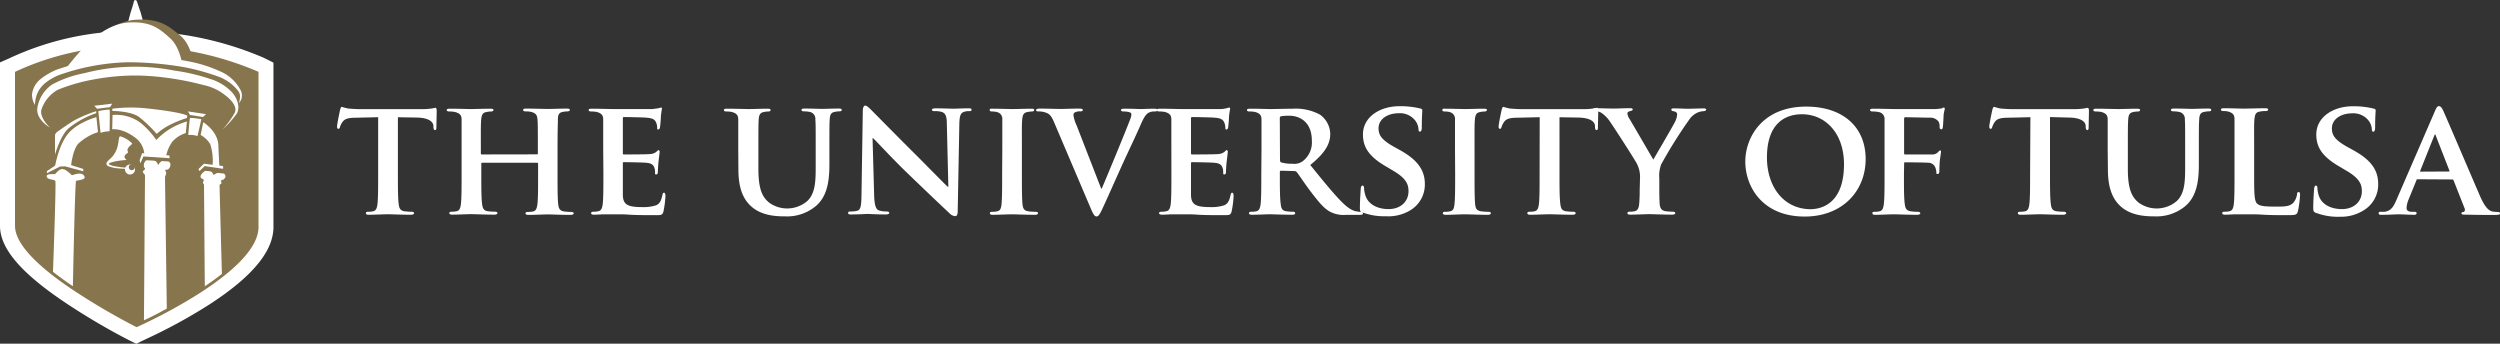 <svg viewBox="0 0 500 68.73" xmlns="http://www.w3.org/2000/svg"><rect x="0" y="0" width="500" height="68.73" fill="#333333" stroke="none"/><clipPath id="a"><path d="M0 0h54.67v68.73H0z"/></clipPath><path d="M28 2.12c-.14-.42-.47-1.38-.59-1.78s-.56-.46-.65 0-.36 1.3-.5 1.72c-.2.59-.6 2.17-.6 2.17s.6-.07 1.4-.09a9.65 9.65 0 0 1 1.52 0S28.17 2.55 28 2.1m.79 65.9a106.34 106.34 0 0 0 13-7.05c8.85-5.72 13.07-10.91 12.9-15.87V12.53l-2-1a66.2 66.2 0 0 0-26-5.33 58.12 58.12 0 0 0-24.62 5.36L0 12.48v32.69c0 4.55 4.23 9.51 13.45 15.62A132 132 0 0 0 25.73 68l1.52.76z" fill="#fff"/><path d="M27.58 65.32c1-.45 24.5-11.07 24.12-20.14V14.37l-.34-.15a63 63 0 0 0-24.7-5 55.12 55.12 0 0 0-23.34 5l-.32.16v30.8C3 48.54 7 53 15.09 58.32a132.66 132.66 0 0 0 12 7l.25.12z" fill="#87754e"/><path d="M21.92 21.92a10.71 10.71 0 0 0-2.25.32c0 .12.44 4.33.44 4.33a6.45 6.45 0 0 1 .89-.23l.92-.1s.08-4.25 0-4.3m.59 1.06l-.07 2.86s2-.32 4.65 1.71A4.41 4.41 0 0 1 28.87 31l4.34.25a7.49 7.49 0 0 1 1.27-2.93 5.9 5.9 0 0 1 2.68-1.7l.22-2.32A13.89 13.89 0 0 0 34 25.78 13.69 13.69 0 0 0 31.26 28a16.28 16.28 0 0 0-3.2-3.48A8.21 8.21 0 0 0 22.51 23m-11.25 3.51s2-1.47 3.59-2.43a25.62 25.62 0 0 1 4.39-1.84v.4a17.91 17.91 0 0 0-5.49 3C12.1 27 11 30.93 11 30.93v-4zM7 21a3.91 3.91 0 0 1-.6-2.1 4.56 4.56 0 0 1 1.71-3.08 13.28 13.28 0 0 1 3.19-1.87 41.36 41.36 0 0 1 14.32-2.37c6.23-.1 8.43 0 11.74.63a27.34 27.34 0 0 1 7.21 2.31A8.21 8.21 0 0 1 48.1 18a2.32 2.32 0 0 1 .14 1.91 3.83 3.83 0 0 1-.45.75 8.37 8.37 0 0 0 .21-1.11 1.91 1.91 0 0 0-.35-1.35 9.06 9.06 0 0 0-3.62-2.75 44.49 44.49 0 0 0-7.11-2 67.27 67.27 0 0 0-11.33-1 44.5 44.5 0 0 0-13.93 2.61A11.47 11.47 0 0 0 9 16.64a6.51 6.51 0 0 0-1.13 1.27A5.9 5.9 0 0 0 7 21" fill="#fff"/><path d="M10 25.52s-2.9-1.59-2.52-4a7 7 0 0 1 3-4.65 22.51 22.51 0 0 1 6.41-2.24 40.52 40.52 0 0 1 18-.51A38.38 38.38 0 0 1 42 15.78a10 10 0 0 1 4.32 2.59c1.25 1.35 1.7 3.13 1.06 4.32a19.21 19.21 0 0 1-2.92 3.24 16.77 16.77 0 0 0 2.51-3.42c.55-1.32-1-2.76-1.9-3.44A10.34 10.34 0 0 0 40.66 17a57.49 57.49 0 0 0-7.37-1.45 49.6 49.6 0 0 0-6.21-.45 45.42 45.42 0 0 0-8.23.77 36.22 36.22 0 0 0-7.33 2.1 7.17 7.17 0 0 0-3.23 3.93C7.83 23.54 10 25.52 10 25.52" fill="#fff"/><path d="M0 0h54.67v68.73H0z" fill="none"/><path d="M9.38 34.22l2.37-1.57H13l3.65 1.14v.47l-3.66-1-1 .05-2.6 1.32zm24.5-3.13l-5.46-.46-.49 1.44.16.58.59-1.36 5.25.35z" fill="#fff"/><g clip-path="url(#a)"><path d="M22.47 21.73v.46s3.5 0 5.24 1.13a26.31 26.31 0 0 1 3.63 3.46A11.68 11.68 0 0 1 33.93 25a21.49 21.49 0 0 1 3.45-1.4 4.26 4.26 0 0 0 .06-.5c-1.44-.64-5.73-1.18-8.44-1.46a30.51 30.51 0 0 0-6.48.09" fill="#fff"/></g><path d="M22.44 20.73l-.44.7-2.57.32-.58-.59z" fill="#fff"/><g clip-path="url(#a)" fill="#fff"><path d="M40.66 24.39L40.13 27a5 5 0 0 1 1.93 1.86 11.19 11.19 0 0 1 .47 4.14l1.35.39s-.15-2.78-.21-4.34c-.09-2.79-3-4.6-3-4.6m-7.06 7.83l-1.19-.06c-.38.08-.8.8-.8.8s-.19-.79-.73-.87a16.31 16.31 0 0 0-1.71-.08l-.28.41a1.33 1.33 0 0 0-.1.92c.13.29.25.26.23.37s-.44.39-.48.6A3.43 3.43 0 0 0 29 35l-.21 29.06s1.58-.74 2.57-1.26l2-1.08S33 35.45 33 35.33a2 2 0 0 0 .24-.72c0-.28-.25-.43-.17-.59s.47.07.75-.35a1.12 1.12 0 0 0 .23-1 .75.75 0 0 0-.48-.41M44.6 34.7l-1-.12a1.7 1.7 0 0 0-.87.45s-.23-.67-.66-.75a6.56 6.56 0 0 0-1.07-.09s-1.12.73-.85 1.31c.14.3.59.31.59.43a.91.91 0 0 1-.13.48c-.09.18.19.5.19.5l.16 20.35s1.23-.84 1.88-1.31 1.54-1.18 1.54-1.18-.49-17.63-.46-17.77.29-.18.35-.29-.12-.52 0-.66.35.05.64-.37a.59.59 0 0 0-.27-1m-32.12-.86c-.72-.06-1.39.94-1.51 1s-1.69-.16-1.67.42c0 .76 1.54.59 1.73.95s-.47 18.18-.47 18.18.4.32 1.78 1.33 2.2 1.54 2.2 1.54.41-20.88.64-21.05 2-.17 1.67-.89c-.46-1.15-2.37-.22-2.49-.26s-1.13-1.18-1.85-1.22"/></g><path d="M40.8 32.74l3.82.48v.54l-3.7-.54-1 1-.23-.41zm-21.2-6.31a10.47 10.47 0 0 0-3.91 2.27c-1.19 1.26-1.5 4.61-1.5 4.61l-1.71-.26-1.48.26s.67-4.15 2.57-6.51 5.71-3.37 5.71-3.37zm20.68-2.58a14 14 0 0 0-2.28-.27c-.07.08-.35 3.42-.35 3.42a6.77 6.77 0 0 1 .9 0 9.47 9.47 0 0 1 .95.2s.8-3.33.74-3.38" fill="#fff"/><path d="M0 0h54.67v68.73H0z" fill="none"/><path d="M41.21 22.84l-.62.56L38 23l-.4-.72zm-19.44 9.94c-.15-.19 1.42-.67 3.56-.78-1.19-1 .51-1.29.26-1.67-.49-.74 1-1.5.84-1.64A5.5 5.5 0 0 0 24 27.25c-.5.36.08 2.68-2 4.54a4.85 4.85 0 0 0-.55.56.53.53 0 0 0 0 .75.46.46 0 0 0 .21.13 6.61 6.61 0 0 0 2.06.45c.68.08 2.18.12 2.73.13h.1c.07 0 .15-.15.15-.15s-2.24-.17-2.65-.24c-.79-.12-2-.25-2.26-.62" fill="#fff"/><path d="M27 33.9a1 1 0 1 1-1-1 1 1 0 0 1 1 1z" fill="#fff"/><path d="M25.76 33.44a.6.6 0 1 0 .6-.6.6.6 0 0 0-.6.6" fill="#87754e"/><path d="M0 0h54.67v68.73H0z" fill="none"/><path d="M27.67 3.92c-4.43.13-7.64 3-9.14 4.2a52.84 52.84 0 0 0-4.9 5.38 48.52 48.52 0 0 1 13.21-2.14 66 66 0 0 1 11.77.86S38.17 8.84 36 7.07s-3.89-3.29-8.29-3.15" fill="#87754e"/><g fill="#fff"><path d="M26.12 4.48c-4.15.13-7.17 3-8.58 4.19a52.87 52.87 0 0 0-4.61 5.39 43.13 43.13 0 0 1 12.44-2.14 58.34 58.34 0 0 1 11.05.86S36 9.41 34 7.62s-3.68-3.28-7.83-3.14m49.46 18.96l-4.33.1c-1.68 0-2.37.23-2.8.86a3 3 0 0 0-.5 1c-.06.23-.13.36-.33.36s-.26-.17-.26-.47c0-.46.56-3.16.63-3.4s.16-.52.33-.52a10.15 10.15 0 0 0 1.25.33 28.33 28.33 0 0 0 2.91.13h11.79a13.17 13.17 0 0 0 2-.13c.46-.07.69-.14.79-.14s.23.17.23.59c0 .6-.06 2.68-.06 3.41 0 .29-.1.46-.27.46s-.3-.14-.33-.59v-.3c-.07-.73-.83-1.59-3.44-1.62l-3.66-.06V34.8c0 2.58 0 4.79.16 6 .1.79.27 1.32 1.13 1.45a10.52 10.52 0 0 0 1.48.1c.33 0 .47.16.47.3s-.23.3-.6.3c-1.91 0-3.86-.1-4.69-.1-.66 0-2.64.1-3.79.1-.37 0-.56-.1-.56-.3s.09-.3.46-.3a3.88 3.88 0 0 0 1-.1c.59-.13.76-.66.86-1.48.13-1.19.13-3.4.13-6zm31.77 7.43c.06 0 .17 0 .17-.2v-.59c0-4.26 0-5.29-.07-6.18s-.33-1.25-1.26-1.52a5.25 5.25 0 0 0-1.12-.1c-.33 0-.49-.09-.49-.3s.19-.26.62-.26c1.56 0 3.6.07 4.36.07s2.61-.07 3.73-.07c.43 0 .63.07.63.26s-.2.3-.53.3a5 5 0 0 0-.86.1c-.76.13-1 .53-1 1.52s-.07 1.69-.07 5.93v5c0 2.58 0 4.79.13 6 .1.79.26 1.32 1.16 1.46a12.29 12.29 0 0 0 1.49.1c.29 0 .46.16.46.29s-.23.3-.59.3c-1.89 0-3.8-.1-4.6-.1s-2.7.1-3.83.1c-.4 0-.63-.1-.63-.3s.14-.29.47-.29a5.44 5.44 0 0 0 1.06-.1c.59-.14.75-.67.86-1.49.13-1.19.13-3.34.13-5.93v-2.15a.19.19 0 0 0-.17-.17h-11a.17.17 0 0 0-.19.17v2.14c0 2.58 0 4.74.16 5.93.1.79.26 1.32 1.12 1.45a10.66 10.66 0 0 0 1.49.1c.33 0 .46.16.46.3s-.23.29-.59.29c-1.88 0-3.9-.1-4.74-.1-.66 0-2.58.1-3.73.1-.36 0-.56-.1-.56-.29s.1-.3.46-.3a4.36 4.36 0 0 0 1-.1c.6-.13.76-.66.86-1.49.13-1.18.13-3.4.13-6v-4.9-5.93c0-.87-.32-1.25-1.32-1.52a5 5 0 0 0-1.16-.1c-.29 0-.5-.1-.5-.3s.24-.26.63-.26c1.55 0 3.47.07 4.26.07s2.71-.07 3.86-.07c.4 0 .6.07.6.26s-.17.3-.54.3a4.59 4.59 0 0 0-.82.1c-.79.13-1 .53-1.09 1.52s-.07 1.92-.07 6.17v.6a.19.19 0 0 0 .16.2zm13.24-1.02v-5.93c0-.87-.33-1.25-1.26-1.52a4.92 4.92 0 0 0-1.15-.1c-.3 0-.5-.1-.5-.3s.23-.26.66-.26c1.52 0 3.37.07 4.19.07h7.93l1.23-.17a2.42 2.42 0 0 1 .46-.13c.16 0 .19.13.19.26a12.41 12.41 0 0 0-.23 1.82c0 .3-.1 1.52-.16 1.85 0 .13-.1.46-.34.46s-.23-.13-.23-.36a2.61 2.61 0 0 0-.19-1c-.23-.49-.46-.89-1.92-1-.49-.07-4-.13-4.56-.13-.13 0-.19.1-.19.26v6.92c0 .16 0 .3.19.3.67 0 4.43 0 5.09-.07a2.31 2.31 0 0 0 1.39-.43c.23-.2.33-.36.46-.36a.27.27 0 0 1 .23.29c0 .17-.06.63-.23 2.05-.06.57-.13 1.68-.13 1.89s0 .62-.3.62-.26-.1-.26-.23c0-.3 0-.66-.1-1-.17-.59-.53-1-1.62-1.09-.53-.07-3.83-.13-4.56-.13-.13 0-.16.13-.16.29v6.33c.06 1.91 1 2.37 3.93 2.37a8 8 0 0 0 2.74-.37c.73-.33 1-.93 1.25-2.08.07-.3.13-.43.33-.43s.27.36.27.66a19.06 19.06 0 0 1-.4 3.1c-.2.73-.46.73-1.55.73-2.18 0-3.93 0-5.33-.1s-2.51-.06-3.37-.06h-1.65c-.65 0-1.42.07-2 .07-.36 0-.56-.1-.56-.3s.1-.29.46-.29a4.45 4.45 0 0 0 1-.11c.59-.13.76-.66.86-1.48.13-1.19.13-3.4.13-6zm27.01 0v-5.93c0-.87-.33-1.25-1.26-1.52a5.25 5.25 0 0 0-1.12-.1c-.33 0-.49-.1-.49-.3s.2-.26.62-.26c1.56 0 3.5.07 4.36.07s2.68-.07 3.74-.07c.42 0 .62.07.62.26s-.16.3-.46.3a4.12 4.12 0 0 0-.86.1c-.76.13-1 .53-1.06 1.52s-.06 1.68-.06 5.93v3.92c0 4.09.79 5.68 2.21 6.8a6.17 6.17 0 0 0 7.56-.36c1.62-1.52 1.69-4 1.69-6.84v-3.55c0-4.26 0-5.06-.07-5.93a1.39 1.39 0 0 0-1.22-1.52 5.36 5.36 0 0 0-1.06-.1c-.33 0-.49-.1-.49-.3s.2-.26.59-.26c1.49 0 3.44.07 3.47.07.33 0 2.28-.07 3.4-.07.4 0 .59.07.59.26s-.16.3-.49.3a4.12 4.12 0 0 0-.86.1c-.79.13-1 .53-1.06 1.52s-.06 1.68-.06 5.93v3c0 3.14-.33 6.44-2.78 8.45a9 9 0 0 1-6.14 2c-1.52 0-4.52-.07-6.63-1.92-1.49-1.29-2.65-3.37-2.65-7.42zm27.18 9.25c.07 2.18.43 2.84 1 3a5.25 5.25 0 0 0 1.52.2c.33 0 .5.13.5.3s-.27.29-.67.29c-1.88 0-3.23-.1-3.76-.1-.26 0-1.65.1-3.14.1-.39 0-.65 0-.65-.29s.19-.3.46-.3a5.92 5.92 0 0 0 1.32-.14c.76-.19.86-1 .89-3.4l.26-16.64c0-.59.2-1 .5-1s.76.44 1.25.93 4.74 4.82 8.95 9c2 2 5.84 5.92 6.28 6.3h.13l-.3-12.48c0-1.72-.3-2.21-1-2.48a4.86 4.86 0 0 0-1.52-.16c-.36 0-.46-.13-.46-.3s.3-.26.73-.26c1.51 0 3.06.07 3.69.07.33 0 1.42-.07 2.85-.07.39 0 .65 0 .65.26s-.16.3-.49.3a2.68 2.68 0 0 0-.89.1c-.8.23-1 .73-1.06 2.31l-.33 17.7c0 .63-.23.89-.46.89a1.71 1.71 0 0 1-1.19-.59c-1.81-1.68-5.44-5.15-8.48-8.08s-6.24-6.44-6.81-6.94h-.09zm25.63-9.25v-5.93a1.38 1.38 0 0 0-1-1.49 3.73 3.73 0 0 0-1.05-.13c-.3 0-.47-.07-.47-.33s.24-.23.7-.23c1.09 0 3.07.07 3.9.07s2.6-.07 3.72-.07c.37 0 .59.07.59.23s-.16.33-.46.33a4.2 4.2 0 0 0-.86.1c-.79.13-1 .53-1.09 1.52s-.06 1.68-.06 5.93v4.95c0 2.71 0 5 .13 6.14.1.76.3 1.19 1.15 1.32a10.66 10.66 0 0 0 1.49.1c.33 0 .46.16.46.3s-.23.3-.59.3c-1.91 0-3.9-.1-4.69-.1s-2.64.1-3.79.1c-.37 0-.57-.1-.57-.3s.11-.3.47-.3a3.88 3.88 0 0 0 1-.1c.59-.13.76-.52.86-1.35.13-1.19.13-3.4.13-6.11zm10.36-5.39c-.65-1.55-1.09-1.81-2.14-2.08a5.34 5.34 0 0 0-1.13-.1c-.26 0-.32-.13-.32-.3s.29-.26.72-.26c1.55 0 3.21.07 4.23.07.72 0 2.25-.07 3.7-.07.36 0 .69.07.69.26s-.2.3-.46.3a2.06 2.06 0 0 0-1.12.2.59.59 0 0 0-.3.57 7.78 7.78 0 0 0 .66 2.1l4.89 12.59h.1c1.25-2.91 5-12 5.67-13.81a3.58 3.58 0 0 0 .27-1c0-.3-.13-.4-.4-.49a4.24 4.24 0 0 0-1.18-.14c-.27 0-.5-.09-.5-.3s.27-.26.83-.26c1.45 0 2.74.07 3.1.07s1.85-.07 2.74-.07c.37 0 .59.07.59.26s-.16.3-.46.3a2.36 2.36 0 0 0-1.42.33c-.36.27-.76.7-1.52 2.48-1.16 2.64-1.92 4.15-3.5 7.59-1.85 4.1-3.2 7.17-3.87 8.59-.72 1.62-1 2-1.38 2s-.63-.36-1.19-1.68z"/><path d="M234.27 29.85v-5.93c0-.87-.33-1.25-1.26-1.52a5 5 0 0 0-1.16-.1c-.29 0-.49-.1-.49-.3s.23-.26.66-.26c1.52 0 3.37.07 4.2.07h7.92c.41 0 .82-.09 1.22-.17a4 4 0 0 1 .46-.13c.17 0 .21.13.21.26a12.42 12.42 0 0 0-.24 1.82c0 .3-.1 1.52-.16 1.85 0 .13-.1.46-.33.46s-.23-.13-.23-.36a2.82 2.82 0 0 0-.2-1c-.23-.49-.46-.89-1.92-1-.49-.07-4-.13-4.55-.13-.14 0-.2.1-.2.26v6.92c0 .16 0 .3.2.3.66 0 4.42 0 5.08-.07a2.31 2.31 0 0 0 1.39-.43c.23-.2.33-.36.46-.36a.26.26 0 0 1 .23.29c0 .17-.06.63-.23 2.05-.07.57-.13 1.68-.13 1.89s0 .62-.3.62-.26-.1-.26-.23c0-.3 0-.66-.1-1-.17-.59-.53-1-1.62-1.09-.53-.07-3.83-.13-4.56-.13-.13 0-.16.13-.16.29v6.33c.06 1.91 1 2.37 3.93 2.37a8 8 0 0 0 2.74-.37c.72-.33 1-.93 1.25-2.08.07-.3.14-.43.33-.43s.27.36.27.66a19.06 19.06 0 0 1-.4 3.1c-.2.73-.46.73-1.55.73-2.18 0-3.93 0-5.33-.1s-2.51-.06-3.37-.06h-1.65c-.65 0-1.42.07-2 .07-.37 0-.6-.1-.6-.3s.1-.29.47-.29a4.43 4.43 0 0 0 1-.11c.59-.13.76-.66.86-1.48.13-1.19.13-3.4.13-6zm18.03 0v-5.93c0-.87-.33-1.25-1.26-1.52a4.92 4.92 0 0 0-1.15-.1c-.3 0-.5-.1-.5-.3s.23-.26.66-.26c1.52 0 3.37.07 4 .07 1 0 3.63-.07 4.52-.07a10.19 10.19 0 0 1 5.43 1.19 4.88 4.88 0 0 1 2.05 3.87c0 2.07-1.18 3.92-4 6.2 2.58 3.17 4.62 5.71 6.38 7.46s2.64 1.78 3.1 1.85a2.35 2.35 0 0 0 .7.07.33.33 0 0 1 .36.3c0 .23-.2.29-.57.29h-2.77a5.9 5.9 0 0 1-3.17-.59c-1.25-.63-2.37-2-4-4.15-1.16-1.51-2.37-3.4-2.74-3.82a.66.66 0 0 0-.53-.2l-2.61-.07a.22.22 0 0 0-.23.18v.45c0 2.61 0 4.79.17 6 .09.82.23 1.35 1.12 1.48a9.59 9.59 0 0 0 1.42.1.34.34 0 0 1 .36.3c0 .2-.23.3-.59.3-1.69 0-4.1-.1-4.53-.1s-2.41.1-3.55.1c-.36 0-.57-.1-.57-.3s.1-.3.47-.3a3.93 3.93 0 0 0 1-.1c.59-.13.76-.66.86-1.48.13-1.19.13-3.4.13-6zM256 32c0 .29.07.39.26.49a7.89 7.89 0 0 0 2.22.26 2.92 2.92 0 0 0 2-.46 4.72 4.72 0 0 0 1.89-4.14c0-4-2.71-5-4.43-5a9 9 0 0 0-1.72.1c-.19.06-.26.16-.26.39z"/><path d="M272.54 42.59c-.46-.2-.56-.33-.56-1 0-1.53.14-3.28.16-3.74s.14-.73.37-.73.3.27.3.47a5.53 5.53 0 0 0 .26 1.45c.63 2.08 2.81 2.78 4.63 2.78 2.51 0 4-1.59 4-3.56 0-1.22-.29-2.45-2.87-4l-1.68-1c-3.44-2-4.56-3.9-4.56-6.38 0-3.43 3.3-5.64 7.33-5.64a17 17 0 0 1 4.15.46c.26.07.39.17.39.36 0 .36-.1 1.19-.1 3.37 0 .6-.13.89-.36.89s-.3-.16-.3-.49a3.18 3.18 0 0 0-.76-1.85 3.87 3.87 0 0 0-3.23-1.33c-2.08 0-4 1.09-4 3 0 1.26.47 2.25 3.07 3.7l1.19.66c3.83 2.11 5 4.26 5 6.81a6 6 0 0 1-2.91 5.24 8.48 8.48 0 0 1-4.85 1.19 12.52 12.52 0 0 1-4.74-.77zM291 29.85v-5.93a1.4 1.4 0 0 0-1-1.49 3.8 3.8 0 0 0-1.06-.13c-.3 0-.47-.07-.47-.33s.24-.23.7-.23c1.09 0 3.07.07 3.9.07s2.61-.07 3.73-.07c.37 0 .59.07.59.23s-.17.33-.47.33a4.11 4.11 0 0 0-.85.1c-.79.13-1 .53-1.09 1.52s-.07 1.68-.07 5.93v4.95c0 2.71 0 5 .13 6.14.1.76.3 1.19 1.19 1.32a10.56 10.56 0 0 0 1.49.1c.32 0 .46.16.46.3s-.23.3-.56.3c-1.92 0-3.9-.1-4.7-.1-.65 0-2.64.1-3.79.1-.37 0-.56-.1-.56-.3s.09-.3.46-.3a3.88 3.88 0 0 0 1-.1c.59-.13.76-.52.86-1.35.14-1.19.14-3.4.14-6.11zm16.94-6.41l-4.32.1c-1.69 0-2.37.23-2.81.86a3.38 3.38 0 0 0-.5 1c-.06.23-.13.36-.33.36s-.26-.17-.26-.47c0-.46.56-3.16.63-3.4s.17-.52.33-.52a11.43 11.43 0 0 0 1.25.33 28.33 28.33 0 0 0 2.91.13h11.79a13.17 13.17 0 0 0 2-.13c.46-.07.69-.14.79-.14s.23.17.23.59c0 .6-.06 2.68-.06 3.41 0 .29-.1.46-.27.46s-.3-.14-.32-.59v-.3c-.07-.73-.82-1.59-3.44-1.62l-3.66-.06V34.8c0 2.58 0 4.79.17 6 .09.79.26 1.32 1.12 1.45a10.56 10.56 0 0 0 1.49.1c.33 0 .46.16.46.3s-.23.3-.6.3c-1.91 0-3.86-.1-4.68-.1-.66 0-2.64.1-3.8.1-.37 0-.59-.1-.59-.3s.1-.3.46-.3a4 4 0 0 0 1-.1c.59-.13.75-.66.86-1.48.13-1.19.13-3.4.13-6z"/><path d="M328 35.66a5.63 5.63 0 0 0-.67-3c-.19-.44-4.14-6.61-5.18-8.1a6.58 6.58 0 0 0-1.88-2 3 3 0 0 0-1.23-.36c-.23 0-.42-.1-.42-.3s.19-.26.56-.26 2.67.07 3.63.07c.63 0 2-.07 3.3-.07.27 0 .43.07.43.26s-.2.23-.66.37c-.23.06-.4.19-.4.42a2.17 2.17 0 0 0 .37 1c.53.86 4.33 7.43 4.82 8.23.37-.67 3.9-6.67 4.32-7.53a3.72 3.72 0 0 0 .44-1.49c0-.27-.14-.53-.63-.63-.27-.06-.53-.1-.53-.33s.17-.26.49-.26c1 0 2 .07 2.85.07.62 0 2.54-.07 3.1-.07.33 0 .53.07.53.23s-.23.33-.6.33a3.41 3.41 0 0 0-1.25.33 4 4 0 0 0-1.52 1.32 93.87 93.87 0 0 0-5.64 9 6.56 6.56 0 0 0-.37 2.81v2.24c0 .47 0 1.62.07 2.81.07.83.33 1.36 1.18 1.49a11.94 11.94 0 0 0 1.46.1c.33 0 .49.16.49.3s-.23.29-.62.29c-1.82 0-3.77-.1-4.56-.1s-2.67.1-3.76.1c-.4 0-.63-.06-.63-.29s.13-.3.46-.3a4.44 4.44 0 0 0 1-.1c.59-.13.82-.66.89-1.49.1-1.18.1-2.37.1-2.81zm21.06-3.34c0-4.78 3.36-11 12.18-11 7.33 0 11.89 4.06 11.89 10.49s-4.69 11.5-12.19 11.5c-8.45.01-11.88-5.99-11.88-10.99zm19.74.53c0-6.21-3.73-10-8.41-10-3.25 0-7 1.72-7 8.65 0 5.79 3.3 10.34 8.78 10.34 2.01-.04 6.63-1 6.63-8.99zm11.99 2.05c0 2.71 0 4.69.16 5.88.1.82.3 1.35 1.19 1.48a9.59 9.59 0 0 0 1.42.1c.36 0 .5.16.5.3s-.2.3-.63.3c-1.85 0-3.9-.1-4.66-.1s-2.61.1-3.7.1c-.39 0-.59-.07-.59-.3s.1-.3.43-.3a3.88 3.88 0 0 0 1-.1c.59-.13.76-.66.86-1.48.14-1.19.14-3.27.14-6v-4.93-5.93a1.39 1.39 0 0 0-1.26-1.52 4.92 4.92 0 0 0-1.15-.1c-.26 0-.49-.1-.49-.3s.23-.26.69-.26c1.48 0 3.34.07 4.15.07h8.25a9.26 9.26 0 0 0 1.18-.13c.17 0 .3-.17.47-.17s.2.13.2.26-.14.53-.23 1.26c0 .29-.1 1.95-.14 2.28s-.09.55-.3.55-.36-.13-.36-.46a2.21 2.21 0 0 0-.16-1 2 2 0 0 0-1.85-.86l-4.82-.1c-.17 0-.27.07-.27.4v6.78c0 .16 0 .27.2.27H386.41a1.5 1.5 0 0 0 1.23-.5c.16-.16.23-.29.4-.29s.16.1.16.26-.13.93-.24 1.82c-.06.59-.09 1.85-.09 2s0 .62-.33.62-.27-.2-.27-.39a2.76 2.76 0 0 0-.19-.86 1.49 1.49 0 0 0-1.4-1c-.73-.06-4.14-.09-4.65-.09-.13 0-.2 0-.2.23zm25.29-11.46l-4.32.1c-1.68 0-2.37.23-2.81.86a3.65 3.65 0 0 0-.5 1c-.06.23-.13.36-.32.36s-.27-.17-.27-.47c0-.46.56-3.16.63-3.4s.17-.52.33-.52a11.2 11.2 0 0 0 1.26.33 28 28 0 0 0 2.9.13h11.79a13.09 13.09 0 0 0 2-.13c.47-.07.7-.14.79-.14s.23.17.23.59c0 .6-.06 2.68-.06 3.41 0 .29-.1.46-.26.46s-.31-.14-.33-.59v-.3c-.07-.73-.82-1.59-3.43-1.62l-3.71-.1V34.8c0 2.58 0 4.79.17 6 .09.79.26 1.32 1.12 1.45a10.52 10.52 0 0 0 1.48.1c.34 0 .47.16.47.3s-.23.3-.6.3c-1.91 0-3.86-.1-4.68-.1-.66 0-2.64.1-3.8.1-.37 0-.59-.1-.59-.3s.1-.3.46-.3a4 4 0 0 0 1-.1c.59-.13.75-.66.85-1.48.14-1.19.14-3.4.14-6zm15.46 6.41v-5.93c0-.87-.33-1.25-1.25-1.52a5.3 5.3 0 0 0-1.12-.1c-.33 0-.5-.1-.5-.3s.2-.26.63-.26c1.55 0 3.5.07 4.36.07s2.67-.07 3.73-.07c.43 0 .63.07.63.26s-.17.3-.46.3a4.12 4.12 0 0 0-.86.1c-.76.13-1 .53-1.06 1.52s-.07 1.68-.07 5.93v3.92c0 4.09.8 5.68 2.22 6.8a6.17 6.17 0 0 0 7.56-.36c1.62-1.52 1.68-4 1.68-6.84v-3.55c0-4.26 0-5.06-.06-5.93a1.41 1.41 0 0 0-1.22-1.52 5.44 5.44 0 0 0-1.06-.1c-.33 0-.5-.1-.5-.3s.2-.26.6-.26c1.48 0 3.43.07 3.47.07.32 0 2.27-.07 3.4-.07.39 0 .59.07.59.26s-.17.3-.49.3a4.12 4.12 0 0 0-.86.1c-.79.13-1 .53-1.06 1.52s-.07 1.68-.07 5.93v3c0 3.14-.33 6.44-2.77 8.45a9 9 0 0 1-6.14 2c-1.52 0-4.53-.07-6.64-1.92-1.48-1.29-2.64-3.37-2.64-7.42zm29.29 4.95c0 3.6 0 5.38.59 5.92s1.63.6 3.87.6c1.55 0 2.67 0 3.4-.8a3.34 3.34 0 0 0 .72-1.68c0-.27.1-.43.34-.43s.26.3.26.63a20.55 20.55 0 0 1-.43 3.23c-.2.63-.33.76-1.85.76-2.08 0-3.76 0-5.22-.1s-2.67-.06-3.86-.06H447c-.7 0-1.42.07-2 .07-.36 0-.55-.1-.55-.3s.09-.29.46-.29a4.37 4.37 0 0 0 1-.11c.59-.13.76-.66.86-1.48.13-1.19.13-3.4.13-6v-5-5.93c0-.87-.33-1.25-1.26-1.52a3.79 3.79 0 0 0-.95-.1c-.34 0-.5-.1-.5-.3s.2-.26.63-.26c1.35 0 3.2.07 4 .07s3.06-.07 4.18-.07c.44 0 .63.07.63.26s-.16.3-.53.3a5.88 5.88 0 0 0-1.11.1c-.8.13-1 .53-1.1 1.52s-.06 1.68-.06 5.93zm12.38 7.79c-.46-.2-.56-.33-.56-1 0-1.53.13-3.28.17-3.74s.13-.73.36-.73.3.27.3.47a5.6 5.6 0 0 0 .26 1.46c.63 2.08 2.81 2.77 4.63 2.77 2.51 0 4-1.59 4-3.55 0-1.22-.29-2.45-2.87-4l-1.68-1c-3.44-2-4.56-3.89-4.56-6.37 0-3.44 3.3-5.65 7.33-5.65a17 17 0 0 1 4.15.47c.26.06.39.16.39.36 0 .36-.1 1.18-.1 3.37 0 .59-.13.89-.36.89s-.3-.17-.3-.49a3.18 3.18 0 0 0-.76-1.86 3.87 3.87 0 0 0-3.23-1.32c-2.08 0-4 1.09-4 3 0 1.26.47 2.25 3.07 3.7l1.19.66c3.84 2.09 5 4.23 5 6.78a6 6 0 0 1-2.9 5.25 8.52 8.52 0 0 1-4.74 1.29 12.4 12.4 0 0 1-4.75-.76zm20.34-6.74c-.16 0-.19 0-.26.2l-1.55 3.8a5 5 0 0 0-.43 1.72c0 .49.27.79 1.15.79h.44c.36 0 .42.13.42.3s-.16.3-.46.3c-1 0-2.31-.1-3.23-.1-.3 0-1.85.1-3.37.1-.37 0-.53-.07-.53-.3s.1-.3.33-.3h.86c1.32-.2 1.81-1.06 2.41-2.48l7.6-17.53c.32-.8.55-1.13.85-1.13s.56.27.86.9c.7 1.55 5.55 12.9 7.4 17.18 1.12 2.54 1.95 2.9 2.47 3a8 8 0 0 0 1.09.1c.27 0 .4.09.4.3s-.17.29-1.26.29-3.13 0-5.58-.06c-.52 0-.86 0-.86-.23s.07-.27.37-.3a.43.43 0 0 0 .29-.56v-.07l-2.24-5.68a.28.28 0 0 0-.3-.2zm6.21-1.55c.13 0 .17-.06.13-.16l-2.73-7c0-.09-.07-.26-.14-.26s-.13.17-.17.26l-2.8 7c-.06.13 0 .19.1.19z"/></g></svg>